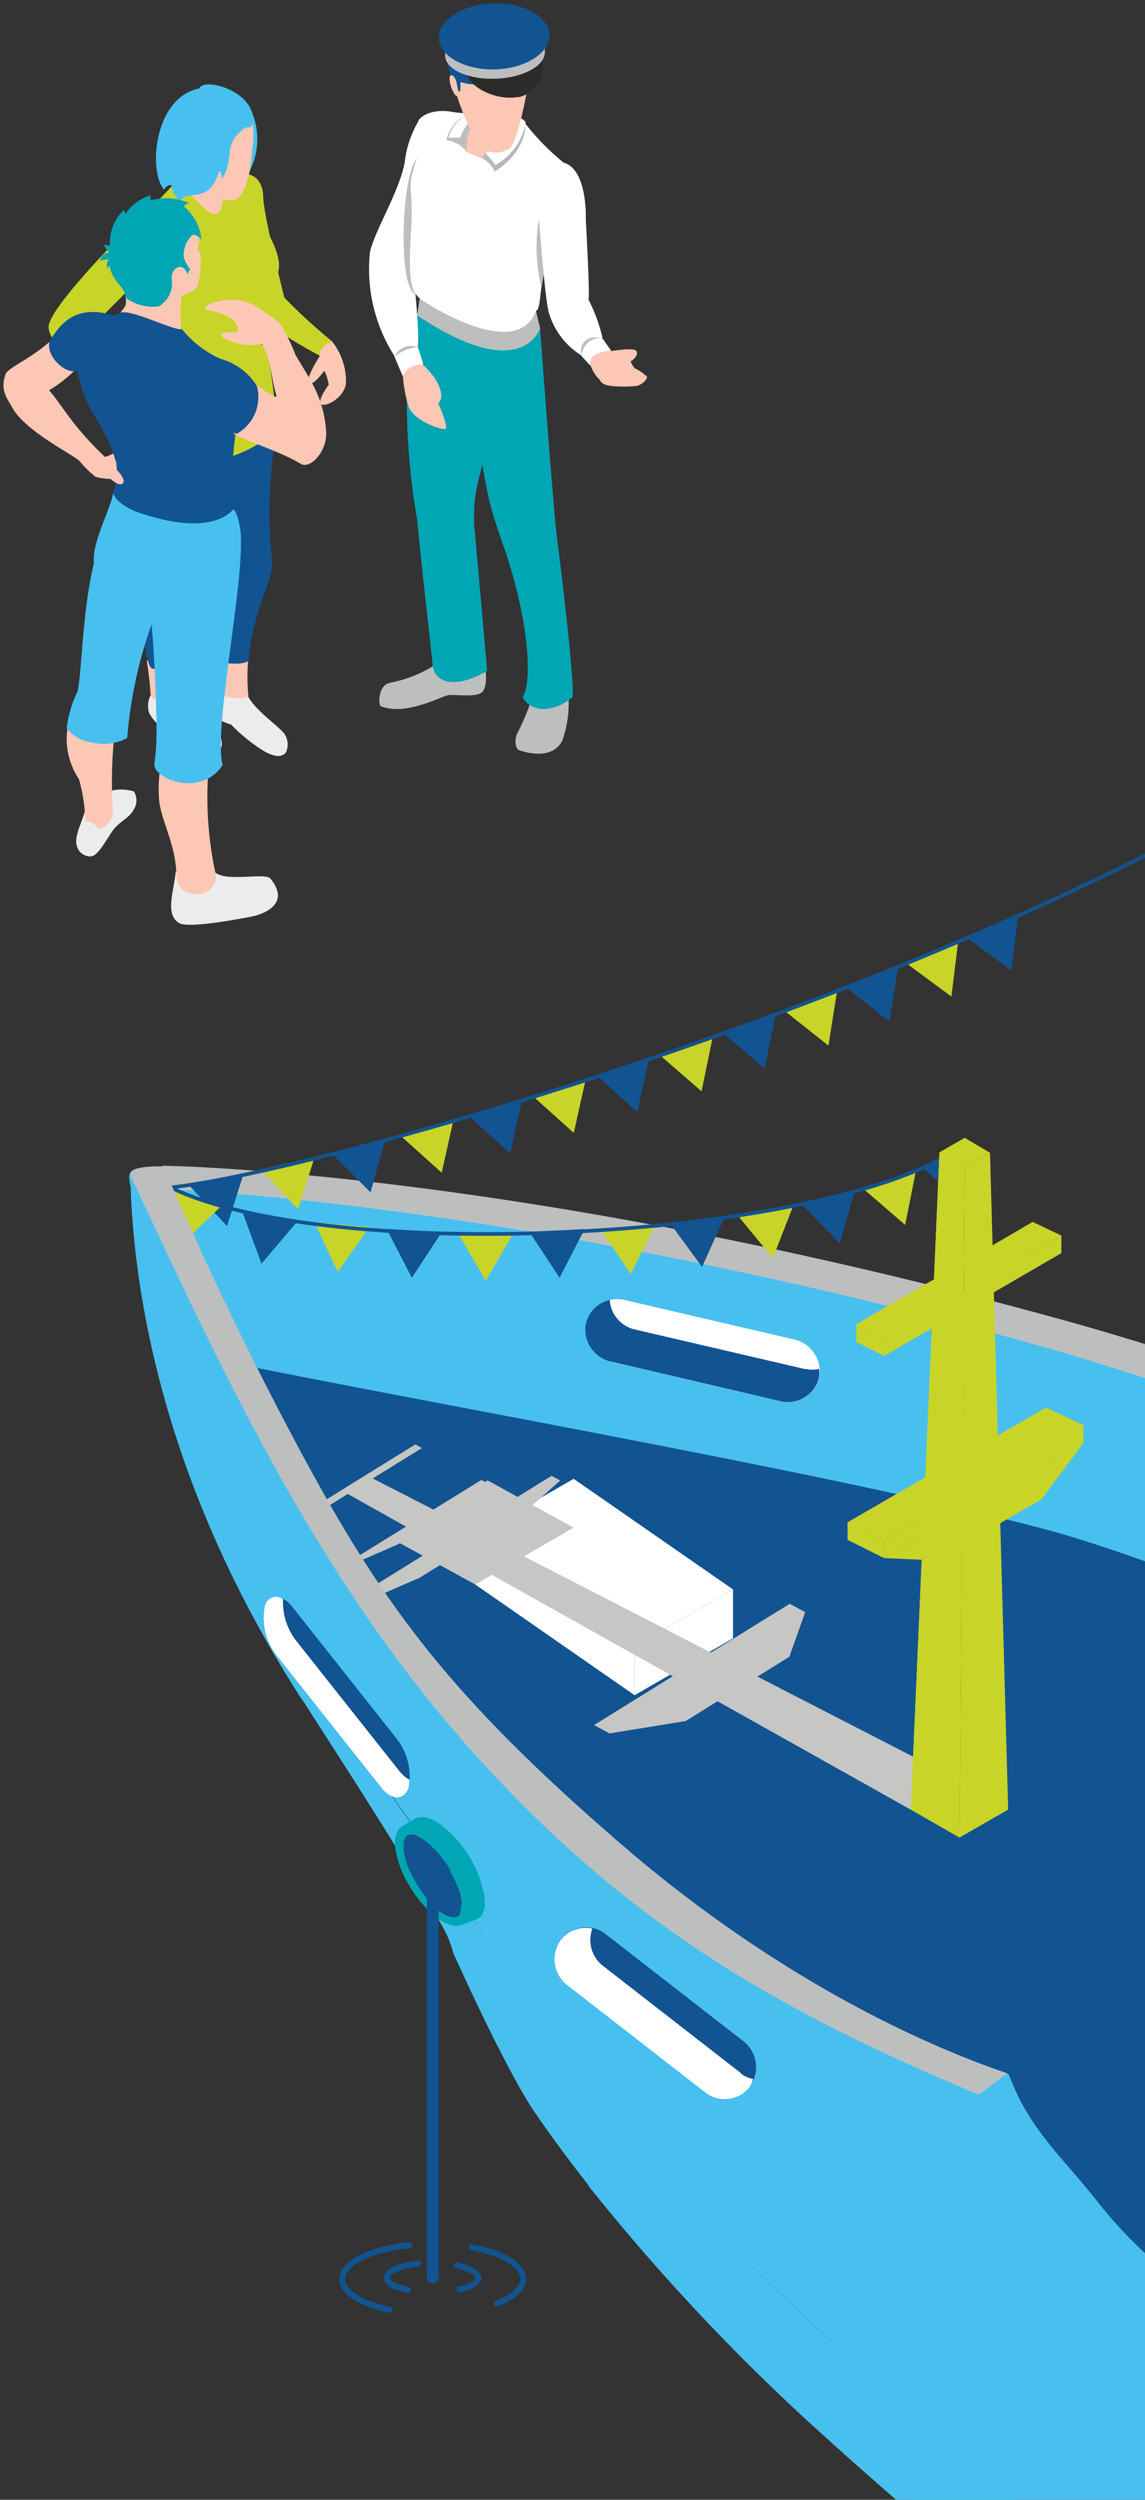 <svg xmlns="http://www.w3.org/2000/svg" xmlns:xlink="http://www.w3.org/1999/xlink" viewBox="0 0 99 216"><rect x="0" y="0" width="99" height="216" fill="#333333" stroke="none"/><defs><clipPath id="a"><polygon points="0 216 99 216 99 0 0.28 0.3 0 216" style="fill:none"/></clipPath><clipPath id="b"><rect x="0.28" y="0.3" width="386.68" height="371.8" style="fill:none"/></clipPath><clipPath id="g"><rect x="16.24" y="117.81" width="75.64" height="39.56" style="fill:none"/></clipPath></defs><g style="isolation:isolate"><g style="clip-path:url(#a)"><g style="clip-path:url(#b)"><path d="M52.33,30l.51.34s2-.35,2.19,0-.3.79-.46.85.39.74.39.74l-.39.79L52.06,33a3.21,3.21,0,0,1-1-1.43,4.49,4.49,0,0,0-.46-.83l.55-.81Z" style="fill:#fdc7b5"/></g><polygon points="43.52 11.3 44.32 13.36 42.35 14.37 39.75 14.23 39.2 10.56 41.38 10.56 43.52 11.3" style="fill:#fdc7b5"/><g style="clip-path:url(#b)"><path d="M45.92,60.5l3.24-.2A9.75,9.75,0,0,1,48.62,64c-.85,1.6-2.85,1.11-3.7.84-.43-.14-.42-1.07-.18-1.51a17.56,17.56,0,0,0,1.18-2.8" style="fill:#bdbfbf"/><path d="M33.69,59a11,11,0,0,0,3.75-1.44l4.53.31s.22,1.36-.25,1.9-2.39.2-3,.31-3.67,1.8-5.8.94c-.25-.13-.18-1.86.76-2" style="fill:#bdbfbf"/><path d="M42.38,31.36A2.54,2.54,0,0,1,43.22,33l.21,4a2.14,2.14,0,0,1-.75,1.92h0a3,3,0,0,0-1.13,1.9A13.22,13.22,0,0,0,41,45.34c.56,6.29,1.07,11.95,1.12,12.63-2.64,1.56-4.77,1.18-4.74-.85-.6-5.25-1.18-10.72-1.31-12.23-1.19-6.59-1.19-14.48,0-17.64.3-.62.3-.62,6.31,4.11" style="fill:#00a6b4"/><path d="M48.1,46c.95,7.33,1.57,13.71,1.4,14.25-1.62,1.35-3.55,1.35-4.32,0,1-1.63.31-7.47-1.62-13-1.34-3.87-1.34-3.87-2.46-10.83a5.55,5.55,0,0,0-1.3-2.58C36.11,30,36.11,30,36.09,28.61a1.36,1.36,0,0,1,1.49-1.31c4.48-.17,8.57.3,9.12,1.05.57,7.9,1.2,15.78,1.4,17.62" style="fill:#00a6b4"/><path d="M46.35,26.9l.35,1.45s-1.5,5-10.63-1.1l.21-1.44Z" style="fill:#bdbfbf"/><path d="M36.16,10.42C37.07,9.28,39,9.65,39,9.65l.44,2.49L37.15,20l-1.32,1.12-.29.64L34,22.66s-2-.46-2-.94c.5-2,2.52-5.14,3-7.73a8.81,8.81,0,0,1,1.21-3.57" style="fill:#fff"/><path d="M35.54,15.86C35.45,13.05,39,9.65,39,9.65a9.38,9.38,0,0,0,2,.14,5.07,5.07,0,0,0-.71,3.33l1.28.54a4.18,4.18,0,0,0,2.68-1.72A4,4,0,0,0,45,10.12,20.8,20.8,0,0,0,48.67,14c.26.46-.84,5.84-1.68,9.74-.32,1.46-.26,3-.64,3.12-1.71,4.5-9.72-.77-10.07-1.09-1.45-1.22-.56-4.06-.74-9.95" style="fill:#fff"/><path d="M42.41,13.2l.15.29a2.09,2.09,0,0,1-.92.17L42,13.2Z" style="fill:#bdbfbf"/><path d="M40.62,9.79c.13,0,.08-.1.24.2a4.36,4.36,0,0,0-.5,3.13,2.66,2.66,0,0,0-1.78-1,3.37,3.37,0,0,1,2-2.34" style="fill:#bdbfbf"/><path d="M40.27,10.22l.66,0s0,.82-.14.89c-.56.52-.43,2-.43,2l-.58-1.22L40,10.32Z" style="fill:#bdbfbf"/><path d="M41.09,9.59c.13,0,.21-.1.37.2a4.22,4.22,0,0,0-1.68,2.11l-1,0a3.59,3.59,0,0,1,2.27-2.35" style="fill:#fff"/><path d="M44.92,10.37a3.62,3.62,0,0,1-.6,1.57l-.39.43-.09-.25a3.62,3.62,0,0,0,.9-1.74h.18" style="fill:#b8b8b8"/><path d="M43.84,12.12l.09.25a4.8,4.8,0,0,1-1.4,1.06l-.12-.23H42l-.34.46L42,13.2a3.38,3.38,0,0,0,1.86-1.08" style="fill:#977970"/><path d="M44.94,10.37c.12,0,.16.05.49.39,0,2.53-2.66,4.07-2.66,4.07a2.25,2.25,0,0,0-1.13-1.17h.07a2,2,0,0,0,.85-.18l0-.06a4.8,4.8,0,0,0,1.4-1.06l.39-.43a3.62,3.62,0,0,0,.6-1.57h0" style="fill:#b8b8b8"/><path d="M42,13.2h.43l.12.23,0,.06a1.92,1.92,0,0,1-.85.17h-.07Z" style="fill:#bdbfbf"/><path d="M44.62,10.13a1.07,1.07,0,0,1,.83.43,5.23,5.23,0,0,1-2.61,3.7L42,13.2a4.61,4.61,0,0,0,2.64-3.07" style="fill:#fff"/><path d="M47.88,20.34,47,23.78l-.18,1.06A14.49,14.49,0,0,1,46.58,19c.15-.07,1.3,1.35,1.3,1.35" style="fill:#bdbfbf"/><path d="M40.19,4.83l3.57-.33,2.07.33v1.5l-.17,1s-.87,5.12-1.67,5.53a2,2,0,0,1-1.87.17c-1.46-.88-2.6-4.74-2.6-4.74-.26.12-.91-1.57-.54-1.8.15-.22,1.21-1.67,1.21-1.67" style="fill:#fdc7b5"/><path d="M43.46,2c1.8-.52,2.66,1.65,2.74,2.75a4.58,4.58,0,0,1-.54,2.58s0-1.89-1-1.86l-.15,0c-1.42.15-1.65,1.44-2.75,1.72a3.43,3.43,0,0,1-1.93-.1c-.07.22.06.8-.13.83S39.58,6.53,39,6.5A3.42,3.42,0,0,1,43.46,2" style="fill:#125391"/><path d="M52.06,29.2l.78,1.1c-2.21.14-1.79,1.3-1.79,1.3l-.77-.83L50,29.88l1.35-.94Z" style="fill:#fff"/><path d="M48,14c2.88-.31,2.65,5,2.65,5s.37,6.53.23,6.88a14.59,14.59,0,0,1,1.21,3.29,2.32,2.32,0,0,0-1.78,1.57,6.54,6.54,0,0,1-2.83-3.64c-.35-1-.87-8.14-.87-8.14S45.09,14.31,48,14" style="fill:#fff"/><path d="M52.06,29.2a1.65,1.65,0,0,0-1.78,1.57c-.21-.76.13-1.87,1.78-1.57" style="fill:#bdbfbf"/><path d="M36.55,31.49a7.83,7.83,0,0,1,1,1.14,3.28,3.28,0,0,1,.6,1.45,1,1,0,0,1-.25.77s.83,1.93.64,2.18-2.77-.7-3.19-1.84a11.1,11.1,0,0,1-.51-2.69l-.13-1,1.2-.4Z" style="fill:#fdc7b5"/><path d="M35.74,29.69l.37.27s.6,1.69.44,1.53a1.8,1.8,0,0,0-1.73,1l-.74-1.73.15-.7Z" style="fill:#fff"/><path d="M35.54,21.75s.81,6.86.57,8.21a8,8,0,0,0-2,.81,13.94,13.94,0,0,1-2.12-9c.7-.71,3.58,0,3.58,0" style="fill:#fff"/><path d="M35.55,15.45c-.16,1.15.17,1.53,0,4.3s-.21,4.86.39,5.66C34.37,25,34.7,15,36.06,13.68a12.69,12.69,0,0,0-.51,1.77" style="fill:#bdbfbf"/><path d="M36.11,30a3.81,3.81,0,0,0-2,.81,1.55,1.55,0,0,1,2-.81" style="fill:#bdbfbf"/></g><path d="M40.82,13.7h0Z" style="fill:#00a6b4"/><polygon points="39.06 28.66 37.45 27.72 37.45 26.71 39.06 27.64 39.06 28.66" style="fill:#bdbfbf"/><g style="clip-path:url(#b)"><path d="M55.89,32.43c.25.33-.53.89-.88.92a10.85,10.85,0,0,1-2.17,0c-1-.12-.92-.54-1.05-.68.55-.24.88-1,1.73-1.16a3.56,3.56,0,0,1,2.37,1" style="fill:#fdc7b5"/><path d="M27.09,29.91l.25-.41h1.37a5.53,5.53,0,0,1,1.2,3.67c-.21,1.31-1.93,2.1-2.18,1.71s.7-1.65.7-1.65-.24-1.11-.41-1.17c0,0-1,1.4-1.31,1s.94-2.29.94-2.29Z" style="fill:#fdc7b5"/><path d="M22.76,17c0,1.32,1.4,7,1.82,8.71a47.19,47.19,0,0,0,4.13,3.78c-1.16.43-1.06,1.25-1.06,1.25s-4.16-2.21-5.43-3.57c-.22-.43-2.28-4.29-2.28-4.29L20.89,15s1.8-.21,1.87,2" style="fill:#c8d428"/></g><polygon points="17.66 14.16 19.79 15.88 19.94 18.58 18.91 19.86 16.53 19.12 15 17.87 16.12 14.77 17.66 14.16" style="fill:#fdc7b5"/><g style="clip-path:url(#b)"><path d="M20.33,59.35a10.87,10.87,0,0,0,1.13.84c.64,1.23,2.78,2.66,3.15,3.25A1.65,1.65,0,0,1,24.73,65c-.47.65-1.43.14-1.74,0a14.33,14.33,0,0,1-3-2.39s-1.53-.41-2-1.36c-.23-.52.27-1.92.27-1.92Z" style="fill:#ececec"/><path d="M21.48,56.76a17.76,17.76,0,0,0,0,3.43,2.94,2.94,0,0,1-3.14-.84,22.16,22.16,0,0,0,.18-2.85Z" style="fill:#fdc7b5"/><path d="M20.61,35.83c1.68-.45,3.14.2,3.27,1.45a43.82,43.82,0,0,0-.36,11.3c.2,1.32-1.59,4-2,8.18.28.39-.43.65-1.58.57s-1.14-.09-1.4-.83C17.27,55.44,18,52,20.06,48.72c.25-.41-1.62-5.15-2.14-8.87.12-.7.12-.7-.56-2.57Z" style="fill:#125391"/><path d="M15.79,60.07c1.07,1.66,3.12,3,3.22,3.36s.33,1.1,0,1.26a3,3,0,0,1-2.88-.08s-3-2.07-3.27-3.14a2,2,0,0,1,.17-1.4h2.76" style="fill:#ececec"/><path d="M15.79,60.07c.19.63-2.57.83-2.76,0-.08-1.13-.2-2.12-.34-3l2.46-.1a20.26,20.26,0,0,0,.64,3.11" style="fill:#fdc7b5"/><path d="M11.88,38.06c.17-.76,1.13-3.24,1.13-3.24l1.1,0a3,3,0,0,1,2,1.06,7.57,7.57,0,0,1,2.29,3.54,38,38,0,0,1-3.07,10.25A12.31,12.31,0,0,0,15,51.3a22.51,22.51,0,0,0,0,4.75,3.43,3.43,0,0,1,0,1.23c.32.14-.14.34-1,.45s-.9.11-1.09-.28a11.44,11.44,0,0,1-.41-1.79,14.3,14.3,0,0,1-1.18-5.3c.36-1,.78-2.34,1-3-.29-.39-.44-4.55-.36-9.28" style="fill:#125391"/><path d="M14.58,31c.64-.51,3.86-.89,3.86-.89s4-.69,4.32-.27c.84,1.44,1,6.1,1.36,7.28-6.22,5-10.63,1.69-10.63,1.69a9.09,9.09,0,0,1-.46-2.4,13.66,13.66,0,0,0-1.15,1.68s-.41-5.24,2.7-7.09" style="fill:#c8d428"/><path d="M15.27,15.68c.51-.07,2.56,3.18,3.46,2.8s.42-3.2.42-3.2.44.16,1.11.36c0,0,.52-.19,1.36,1a7.17,7.17,0,0,1,.6,1.91c1.12,1.72,2,3.4,1.9,4.6S22.62,25,22.62,25s0,3.54,0,4.05c-5.06,4.62-7.36,1.49-7.86,1-.23-1-2.92-5.29-3.06-6.31s0-4.53,0-4.53a49.06,49.06,0,0,0,3.53-3.53" style="fill:#c8d428"/><path d="M21.75,9.62a6.1,6.1,0,0,1-.23,5.29l-1.23-3.8s1.12-2,1.46-1.49" style="fill:#47c0ef"/><path d="M19.7,9.62s2,.39,2.12,1a6,6,0,0,1,0,2.15s-.16,4.46-1.8,4.56c-1.15.07-3.09-1.87-3.09-1.87l.94-3.63Z" style="fill:#fdc7b5"/><path d="M17.21,7.65c.45-1.09,5.32.42,4.57,3.17-.07.26-.42.17-.57.21-2.07,1.49-.86,2.59-2,4.41-.08-.36-.06-.63-.27-.64-.89,3.05-2.85,1.41-3.37,2.64,0,0-.81-.85-.71-1.4-.24-.15-.6.12-.66.36-1.4-1.52-.92-7.95,3-8.75" style="fill:#47c0ef"/><path d="M20.89,10.11A6.41,6.41,0,0,0,17.43,7.8a3.91,3.91,0,0,1,3.46,2.31" style="fill:#47c0ef"/><path d="M12.08,32.85a12.17,12.17,0,0,1,2.35.06c.44.15.27.67.27.67a8.46,8.46,0,0,1,1.33.7c.32.25.65,1.08.42,1.44s-1.88.66-2.83.44a4.51,4.51,0,0,1-2.34-1.63s-.72-.82-.37-1.4,1.17-.28,1.17-.28" style="fill:#fdc7b5"/><path d="M13.46,19.69c1.8,1.94-1.27,4.27-1.27,4.27S9.61,26.57,8,28.15c.68.69,4.09,4.7,4.09,4.7a1.44,1.44,0,0,0-.8,1.68s-7.09-4-7.09-6.29c0-1.44,5.35-6.93,5.35-6.93s2.12-3.56,3.92-1.62" style="fill:#c8d428"/><path d="M22.22,25.12s-4.39,2.9-4.56,2.26,4.56-2.26,4.56-2.26" style="fill:#c8d428"/><path d="M9.17,68.46a3.76,3.76,0,0,1,2.4-.08,1.46,1.46,0,0,1,0,1.56c-.4.78-1.23,1-1.84,1.86S8.45,74,7.83,74a1.19,1.19,0,0,1-1.15-.79c-.38-.95.57-2.39.66-3.22a13.42,13.42,0,0,1,1.83-1.56" style="fill:#ececec"/><path d="M9.89,63.48A38.17,38.17,0,0,0,9.76,70s.17.75-.78,1.49c-.47.18-.51.1-.79-.23a.75.75,0,0,0-.8-.23,15.39,15.39,0,0,0-.56-3.7,6.3,6.3,0,0,1-1.06-3.21,5.84,5.84,0,0,1,.13-1.49s4.21.64,4,.89" style="fill:#fdc7b5"/><path d="M8.12,48.64,14.47,50a11,11,0,0,1-1.07,3.16A38.21,38.21,0,0,0,11,63.76a4.11,4.11,0,0,1-2.89.42,3.38,3.38,0,0,1-2.34-1.24,9.5,9.5,0,0,1,.91-3.13c.4-1.37.38-6.71,1.44-11.17" style="fill:#47c0ef"/><path d="M18.47,75.22c.67,1.1,4.41.14,4.9.68,2.1,2.55-1.48,3.27-1.48,3.27s-5.58,1.15-6.42.58c-1.25-.76-.4-2.85-.28-4.43.48-.06,3.12-.12,3.28-.1" style="fill:#ececec"/><path d="M18,66.82a31,31,0,0,0,.69,8.9,1.63,1.63,0,0,1-1.58,1.54c-1.21,0-1.84-.63-1.86-1.54,0-2.7-1.38-4.9-1.5-6.68A11.77,11.77,0,0,1,13.92,66s4.27.25,4,.85" style="fill:#fdc7b5"/><path d="M20.17,44s.33.15.55,1.46c.75,3.32-2.34,17.42-1.47,20.63-1.78,2.8-5.85,1.29-5.91,0a21.48,21.48,0,0,0,.19-2.57c.05-1.42-.24-11-.94-12.8-.45.13-4.16-.24-4.43-1.78C7.76,47.1,9.6,44,9.78,42.59c.6-.15,10.39,1.43,10.39,1.43" style="fill:#47c0ef"/><path d="M13.4,42.59H20L20.17,44s-1.51,2.3-7.23.59c-3-.8-3.16-2-3.16-2l.37-1.39Z" style="fill:#125391"/><path d="M4.63,29.24a16.6,16.6,0,0,1,2.06,2.53,11.26,11.26,0,0,1-2.45,1.95c1.18,1.34,1.93,3,4.82,5.75.26,0,1-.44,1-.44l.42,2.29a5.19,5.19,0,0,1-2.22-.12,9.18,9.18,0,0,1-1.4-1.38C6.16,39.19,2,37.15,1,35.1.5,34.26,0,33.61.52,32.23c.64-.72,2.27-1.29,4.11-3" style="fill:#fdc7b5"/><path d="M10.05,27.34c.29.17-3,4.51-3.37,4.68-1.08.41-2.86-1.43-2.35-2.62.55-.76,1.84-3.43,5.72-2.06" style="fill:#125391"/><path d="M10.89,25.68s2.24.63,2.88-.27S13.59,20,16.1,19.23c.68-.22,1,1,1,1a1.84,1.84,0,0,1,.11.64c0,.29-.11.54-.11.65s.18.24.24.4a9.65,9.65,0,0,1-.24,2.77c-.26.5-1.42.88-1.42.88a15.52,15.52,0,0,0,0,3l-2-.1L10.42,27a3.44,3.44,0,0,0,.43-.61,1.45,1.45,0,0,0,0-.73" style="fill:#fdc7b5"/><path d="M10.3,27.07c.81-.53,4.66,1.53,5.43,1.37A9.06,9.06,0,0,0,19.05,31s1,4.59,1.23,5.69-.17,1.07-.26,5.87c-.26.44-1,1.11-3.38,1.4s-6.29-1.26-6.48-2.58c0,0-.07-1-.1-1.35-.84-2.87-1.8-3.66-2.59-5.4-.73-2-1.31-3.48-.29-5.37s2.31-1.68,3.12-2.22" style="fill:#125391"/><path d="M17.72,26.66c-.1-.36,1.33-.75,2.16-.75a4.09,4.09,0,0,1,2,.41A15.16,15.16,0,0,1,24.24,28a17.36,17.36,0,0,1,1.31,2.66c1.07,1.9,2.43,3.5,2.65,6.62.11,1.66-1.27,3.19-2.12,2.84-2-1.21-4.92-2-5.91-2.69a39.79,39.79,0,0,1,2-4.19s1.58,1.25,1.74,1c-.47-1.66-.54-3.26-1.25-4.53a4.63,4.63,0,0,1-1.95,0s-1.58-.38-1.58-.78,1.4-.07,1.46-.36c-.12-1.66-2.72-1.57-2.83-1.94" style="fill:#fdc7b5"/><path d="M19.05,31a5.4,5.4,0,0,1,3.16,2.35,3.63,3.63,0,0,1-1.74,4.13s-2.27-.61-3-1.54a3.12,3.12,0,0,1-.6-3.44A2.15,2.15,0,0,1,19.05,31" style="fill:#125391"/><path d="M10.07,40.57s.87.84.55,1.19-1.21-.45-1.29-.67c.07-.89.74-.52.74-.52" style="fill:#fdc7b5"/><path d="M26.66,37a15.82,15.82,0,0,0-2.79-2.71s2.41,1,2.79,2.71" style="fill:#fdc7b5"/><path d="M9.52,21.82A1.14,1.14,0,0,1,9,21.11a1.36,1.36,0,0,0,.51.11,3.9,3.9,0,0,1,1.22-3.1l.11.35a4.12,4.12,0,0,1,2.18-1.59,1.6,1.6,0,0,0,0,.43,5,5,0,0,1,3.33.24.6.6,0,0,0-.44.31,4.11,4.11,0,0,1,1.5,2.83c-.59-.59-.81-.35-.81-.35a2.36,2.36,0,0,0-.71,1.91,3.26,3.26,0,0,0,.54,1l-.22.44s-.31-1-1-.49c-.48.32-.34,1-.34,1.41a2.29,2.29,0,0,1-1.15,1.86,3.87,3.87,0,0,1-2.9-.78c.11-.87-1.15-1.3-1.34-2.76l-.21.27a1.08,1.08,0,0,1,.13-.8l-.75.11a.9.9,0,0,1,.81-.71" style="fill:#00a6b4"/><path d="M44.8,8.41a2.69,2.69,0,0,0,2.09-3.08c-.24-1.12-1.71-1.3-3.35-1s-3.49,1-3.15,2.12c.39,1.28,2.77,2.27,4.41,1.92" style="fill:#2b2b2a"/><path d="M42.89,6.8c2.37-.09,4.26-1.13,4.22-2.32,0-.6,0-1.25,0-1.89-.79-.36-3.21-.18-4.4-.14s-4.11-.67-4.15.35-.09,1.4-.07,2c0,1.19,2,2.1,4.38,2" style="fill:#bdbfbf"/><path d="M42.82,6c2.65-.09,4.74-1.44,4.69-3S45.27.21,42.62.3s-4.74,1.44-4.68,3S40.18,6.06,42.82,6" style="fill:#125391"/><path d="M348.74,253.24l-3.2-.32c-3.88,3-9.6,2.78-15.62-.69L172.4,161.28A38,38,0,0,1,162,152c-3.08-3.87-5.7-6-7.5-10.78a246.55,246.55,0,0,0-62-27c-47.3-13.13-78.35-13.49-78.35-13.49-.36,0,0,.45,0,.6.69,11.22,4.55,26.72,15.34,43.47,4.89,7.58,9.38,14.51,12.19,19.68,2,3.75,1.21,5.66-1.2,6.39C43.38,174.48,215.4,304,302.88,346.52L387,314.86V273.07Z" style="fill:#bdbfbf"/><path d="M345.21,255,342,254.7c-3.88,3-9.6,2.78-15.62-.69L168.88,163.06a37.89,37.89,0,0,1-10.38-9.24c-3.09-3.87-5.7-6-7.5-10.78a246.76,246.76,0,0,0-62-27C41.7,103,11.31,102.63,11.31,102.63c.39,11.14,3.75,27.07,14.68,44,4.89,7.58,9.38,14.51,12.18,19.68,2,3.75,173.7,139.48,261.19,182L387,314.86l-3.52-40Z" style="fill:#47c0ef"/><path d="M387,314.86l-87.59,33.43c-87.48-42.47-259.16-178.21-261.18-182-.74-1.35-1.57-2.81-2.51-4.38-2.67-4.44-6.08-9.69-9.67-15.3-7.18-11.13-5.63-19.34-10.41-29.79,14.9,3.32,55.3,10.16,74.8,15.34,7.09,1.89,20.17,7,32.38,12,14.76,6.1,28.22,12.09,28.22,12.09C152.81,161.11,338.13,271,342,268l3.21.31,38.21,19.83Z" style="fill:#125391"/><path d="M122.77,144.24l-51.9,29.12L37.62,161.59c-2.67-4.45-7.2-9.5-10.79-15.11-7.18-11.13-6.46-19.16-11.24-29.61,14.9,3.32,55.3,10.16,74.8,15.34,7.09,1.89,20.17,7,32.38,12" style="fill:#125391"/><path d="M317.09,313.27v41.78L306.23,372.1c-1.28-.63-2.58-1.26-3.88-1.91C244.89,341.45,171.86,286.53,113.16,242c-14.62-11.11-28.38-21.58-40.78-30.85l-2.29-1.71a.38.38,0,0,0-.09-.09,181.1,181.1,0,0,1-19.14-20.5l.76-7.79a183.22,183.22,0,0,0,18,19.19c.58.56,1.19,1.12,1.82,1.68.29.29.6.56.92.85v-1.46l12.25-19.83c1.81,4.76,4.42,6.91,7.51,10.77a38.3,38.3,0,0,0,10.37,9.24l157.52,91c6,3.48,11.74,3.72,15.62.69l3.21.32Z" style="fill:#47c0ef"/><path d="M317.09,346.3v8.75s-51-24.79-57.06-28.27L113.16,242l-10.65-6.15A372.3,372.3,0,0,1,72.38,211.5l-2.29-2.09a.38.38,0,0,0-.09-.09,181.1,181.1,0,0,1-19.14-20.5l.76-7.79a183.22,183.22,0,0,0,18,19.19c.58.56,1.19,1.12,1.82,1.68.29.29.6.56.92.85.49.45,1,.9,1.5,1.35,1,.92,2.06,1.84,3.14,2.76,7,6.1,15.37,12.79,25.49,20.21L260,318c6,3.47,57.06,28.29,57.06,28.29" style="fill:#47c0ef"/></g><polygon points="41.09 136.91 54.87 146.48 54.87 142.26 41.09 132.69 41.09 136.91" style="fill:#fff"/><polygon points="54.87 146.48 63.38 141.56 63.38 137.34 54.87 142.26 54.87 146.48" style="fill:#fff"/><polygon points="41.09 132.69 54.87 142.26 63.38 137.34 49.6 127.78 41.09 132.69" style="fill:#fff"/><g style="clip-path:url(#b)"><path d="M67.6,121.1,53,117.7a2.85,2.85,0,0,1-2.3-3.3,2.75,2.75,0,0,1,3.22-2.09l14.62,3.4a2.86,2.86,0,0,1,2.3,3.29,2.76,2.76,0,0,1-3.22,2.1" style="fill:#fff"/><path d="M69.65,118.31,55,114.9a2.81,2.81,0,0,1-2.28-2.57,2.72,2.72,0,0,0-2.07,2.07A2.85,2.85,0,0,0,53,117.69L67.6,121.1a2.76,2.76,0,0,0,3.22-2.1,2.88,2.88,0,0,0,0-.72,2.36,2.36,0,0,1-1.15,0" style="fill:#125391"/><path d="M84.63,181.46,72.38,201.29v1.46c-.32-.29-.63-.56-.92-.85-.63-.56-1.24-1.12-1.82-1.68a183.22,183.22,0,0,1-18-19.19l0-.29,7.92-12.81c1.33.94,2.63,1.8,3.86,2.6l.36.25c.88.58,1.75,1.12,2.58,1.64s1.64,1,2.43,1.46c1.32.8,2.58,1.5,3.74,2.15l1.82,1,1,.5,2,1,.58.27c.54.27,1,.49,1.53.69,0,0,0,0,0,0,.47.22.9.4,1.3.56.85.35,1.59.65,2.16.85l.67.25c.36.11.6.2.76.24l.23.07" style="fill:#47c0ef"/><path d="M72.38,202.75v8.75l-2.29-2.08a.19.19,0,0,0-.09-.09,181.93,181.93,0,0,1-19.14-20.51l.76-7.79a183.22,183.22,0,0,0,18,19.19c.58.56,1.19,1.12,1.82,1.68.29.29.6.56.92.85" style="fill:#47c0ef"/><path d="M59.56,167.93l-7.92,12.81,0,.29c-1.64-2.06-3.12-4-4.46-5.88-.41-.53-.79-1.09-1.15-1.61-.15-.22-.31-.43-.45-.65l-.78-1.12L43.61,170c-.38-.56-.74-1.12-1.1-1.66-1.07-1.64-2.06-3.21-3-4.73-.31-.5-.62-1-.94-1.49-1.41-2.22-2.76-4.33-4.22-6.3a9.65,9.65,0,0,0-.85-1.14A38.68,38.68,0,0,0,30.4,151c-.41-.45-.81-.9-1.26-1.35a7.93,7.93,0,0,0-.58-.58c-.38-.4-.81-.81-1.24-1.19s-.87-.79-1.32-1.19c-10.93-17-14.29-32.89-14.7-44,0,0,14.7,32.57,27.51,47.19a89.47,89.47,0,0,0,10,10l1.93,1.53c3.1,2.46,6,4.64,8.77,6.57" style="fill:#47c0ef"/><path d="M51.62,181l-.76,7.79q-2.46-3.13-4.44-6c-2.53-3.54-7.25-14.07-7.27-14.13a.82.82,0,0,0-.07-.3,2.13,2.13,0,0,0-.11-.33c-.09-.23-.16-.45-.27-.7a11.31,11.31,0,0,0-.52-1c-2.8-5.16-7.31-12.1-12.18-19.68.45.41.9.79,1.32,1.19s.86.79,1.24,1.19a7.93,7.93,0,0,1,.58.58c.45.45.85.9,1.26,1.35a38.68,38.68,0,0,1,3.07,3.75,10.89,10.89,0,0,1,.85,1.14c1.46,2,2.81,4.08,4.22,6.3.32.48.63,1,.94,1.49,1,1.52,2,3.09,3,4.73.36.54.72,1.1,1.1,1.66s.76,1.14,1.17,1.73l.78,1.12c.14.22.3.43.45.65.36.52.74,1.08,1.15,1.62C48.5,177,50,179,51.62,181" style="fill:#47c0ef"/><g style="mix-blend-mode:multiply"><g style="clip-path:url(#g)"><polygon points="65.49 144.87 68.25 143.16 69.62 139.3 68.28 138.58 61.47 142.79 45.3 134.48 49.6 132 46.05 130.05 48.44 127.93 47.69 127.52 44.75 129.34 42.17 127.92 41.94 128.05 41.62 127.88 37.47 130.44 32.23 127.75 36.48 125.12 35.91 124.81 30.57 128.11 29.5 128.78 25.24 131.41 25.82 131.72 30.07 129.09 35.1 131.91 30.95 134.48 31.43 134.74 34.41 133.44 34.57 133.34 36.55 134.42 30.77 138 31.52 138.4 36.26 136.34 38.04 135.24 41.09 136.91 42.53 136.08 58.17 144.84 51.36 149.06 52.7 149.78 59.29 148.71 62.04 147 78.75 156.37 82.88 153.81 65.49 144.87" style="fill:#c6c6c5"/></g></g><path d="M281.42,291.22l-3.19-.31c-3.89,3-9.6,2.78-15.62-.7L105.09,199.26A37.85,37.85,0,0,1,94.71,190c-3.09-3.87-5.7-6-7.5-10.78,0,0-24.62-7.19-50.31-34.69-9.56-10.25-22.76-43.71-22.76-43.71-3,0-3.2.22-2.83,1.78,2.78,11.57,7.62,26.86,17.25,41.82C33.45,152,37.94,159,40.74,164.13a7.93,7.93,0,0,1,1.14,3.52c4,6,7.69,12.54,9.09,19.71.27,1.38,173.19,97.61,255.26,137.46l10.85-11.55,2.57-2.21Z" style="fill:#47c0ef"/><path d="M61.05,180.82,49.2,171.61a2.86,2.86,0,0,1-.72-4,2.76,2.76,0,0,1,3.81-.55l11.85,9.21a2.86,2.86,0,0,1,.71,4,2.75,2.75,0,0,1-3.8.55" style="fill:#125391"/><path d="M64.07,179.14l-11.85-9.21a2.83,2.83,0,0,1-1-3.29,2.73,2.73,0,0,0-2.75,1,2.86,2.86,0,0,0,.72,4l11.85,9.21a2.75,2.75,0,0,0,3.8-.55,2.91,2.91,0,0,0,.28-.66,2.47,2.47,0,0,1-1.06-.47" style="fill:#fff"/><path d="M33,154.51l-9-11.36a5.24,5.24,0,0,1-1.08-4.28c.3-1.13,1.46-1.16,2.32-.07l9,11.37a5.23,5.23,0,0,1,1.09,4.28c-.3,1.12-1.47,1.15-2.33.06" style="fill:#125391"/><path d="M34.62,153.15l-9-11.36a5.47,5.47,0,0,1-1.15-3.62,1,1,0,0,0-1.58.7A5.24,5.24,0,0,0,24,143.15l9,11.36c.86,1.09,2,1.06,2.33-.06a4.74,4.74,0,0,0,.07-.67,2.35,2.35,0,0,1-.75-.63" style="fill:#fff"/><path d="M35.88,157.14h0l-1.16.7.53,1.07,0,.27a10.28,10.28,0,0,0,3.61,6l.26.19.67,1,1.25-.46h0c.62-.17,1-.84.86-1.95a10,10,0,0,0-3.86-6.35c-.93-.63-1.69-.75-2.19-.44" style="fill:#00a6b4"/><path d="M36.81,158.29a10,10,0,0,1,3.75,6.18c.13,1.36-.4,2-1.29,1.93a3.39,3.39,0,0,1-1.56-.75,9.83,9.83,0,0,1-2.33-2.74,8.69,8.69,0,0,1-1.18-3.11c-.29-2,.85-2.74,2.61-1.51" style="fill:#00a6b4"/><path d="M39.54,165.57a.58.58,0,0,1-.43.09,1.46,1.46,0,0,1-.65-.23,3.42,3.42,0,0,1-.36-.2v0s0,0,0,0l-.1-.08,0,0h0a8,8,0,0,1-1-1l-.05-.06a7.64,7.64,0,0,1-.76-1.05.33.33,0,0,1-.11-.17s0,0,0,0a1.63,1.63,0,0,1-.11-.17c0-.08-.11-.19-.16-.29s-.21-.4-.3-.59a1.39,1.39,0,0,1-.06-.13,6,6,0,0,1-.54-1.77,2,2,0,0,1,0-.48v0a1.25,1.25,0,0,1,.17-.72l0,0a.49.49,0,0,1,.13-.12,1,1,0,0,1,1,.12l.13.07.33.21c.17.12.33.25.5.39l.29.3a.1.1,0,0,1,0,.06,1.52,1.52,0,0,1,.22.22,2.85,2.85,0,0,1,.27.32.81.81,0,0,1,.08.12,3,3,0,0,1,.34.45s0,0,.06.06c.13.2.25.38.37.58s.05.09.09.15l0,.07a.58.58,0,0,1,.06.15,1,1,0,0,1,.15.26,6.47,6.47,0,0,1,.75,2.28,1.11,1.11,0,0,1,0,.19,1.46,1.46,0,0,1-.09.74h0a.57.57,0,0,1-.2.3" style="fill:#125391"/><path d="M39.84,164.53l-.29-.18-.19-.13a5.54,5.54,0,0,1-.77-.7l0,0c-.09-.1-.17-.2-.26-.29l-.12-.14s-.05-.06-.07-.1-.06-.05-.1-.11a.75.75,0,0,1-.15-.2s0,0,0,0l0-.06s-.05-.06-.09-.12l-.06-.08c-.09-.13-.21-.31-.3-.46s0,0,0,0l0,0s-.06-.08-.08-.12v0l-.05-.09a2.93,2.93,0,0,1-.23-.41l-.24-.52v0a0,0,0,0,1,0,0,.6.6,0,0,1-.08-.16s0,0,0-.06a.8.8,0,0,1-.11-.31,3.44,3.44,0,0,1-.24-.77,4.21,4.21,0,0,1-.09-.49l0-.19a1.63,1.63,0,0,1,.4.25l.06,0a.87.87,0,0,0,.14.12l.23.17a1.75,1.75,0,0,0,.24.23l.18.18s.11.12.17.17l.09.1a2.31,2.31,0,0,1,.16.19,1.74,1.74,0,0,1,.19.26,6,6,0,0,1,.4.52c.07.1.15.21.22.33l0,.06c.06.08.1.17.15.25l0,.06c.11.21.23.42.32.64a1.23,1.23,0,0,1,.13.29c.08.15.15.33.21.46l.06.16a3.24,3.24,0,0,1,.16.54c0,.12.06.24.08.35s0,.23,0,.35,0,.12,0,.18" style="fill:#125391"/><path d="M37.19,158.3v0s.07,0,.09,0-.05-.06-.09-.08" style="fill:#606363"/><path d="M37.28,158.38s-.05,0-.09,0v0a.23.23,0,0,1,.09.08" style="fill:#898c8c"/><path d="M37.28,158.38s-.05,0-.09,0v0a.23.23,0,0,1,.09.08" style="fill:#bdbfbf"/><path d="M37.19,158.3v0s.07,0,.09,0-.05-.06-.09-.08" style="fill:#727976"/></g><line x1="37.42" y1="162.1" x2="37.42" y2="196.79" style="fill:none;stroke:#125391;stroke-linecap:round;stroke-miterlimit:10;stroke-width:1.022px"/><g style="clip-path:url(#b)"><path d="M42.94,199.05c1.42-.55,2.3-1.31,2.3-2.14,0-1.2-1.81-2.24-4.43-2.73" style="fill:none;stroke:#125391;stroke-linecap:round;stroke-miterlimit:10;stroke-width:0.511px"/><path d="M39.73,197.82c1-.23,1.63-.61,1.63-1s-.75-.86-1.87-1.08" style="fill:none;stroke:#125391;stroke-linecap:round;stroke-miterlimit:10;stroke-width:0.511px"/><path d="M36.17,195.58c-1.57.17-2.7.65-2.7,1.21s.72.84,1.8,1.07" style="fill:none;stroke:#125391;stroke-linecap:round;stroke-miterlimit:10;stroke-width:0.511px"/><path d="M35.42,194c-3.36.34-5.83,1.52-5.83,2.93,0,1.14,1.66,2.14,4.1,2.66" style="fill:none;stroke:#125391;stroke-linecap:round;stroke-miterlimit:10;stroke-width:0.511px"/></g><polygon points="20.97 104.75 22.61 109.19 25.67 105.58 20.97 104.75" style="fill:#125391"/><polygon points="16.4 102.48 19.63 105.94 21.06 101.42 16.4 102.48" style="fill:#125391"/><polygon points="27.18 105.61 29.2 109.89 31.94 106.03 27.18 105.61" style="fill:#c8d428"/><polygon points="22.54 101.04 25.77 104.5 27.2 99.99 22.54 101.04" style="fill:#c8d428"/><polygon points="33.44 106.2 35.61 110.41 38.21 106.45 33.44 106.2" style="fill:#125391"/><polygon points="28.69 99.69 32.04 103.03 33.31 98.48 28.69 99.69" style="fill:#125391"/><polygon points="40.59 96.49 44.11 99.65 45.14 95.03 40.59 96.49" style="fill:#125391"/><polygon points="51.59 92.93 55.1 96.09 56.13 91.47 51.59 92.93" style="fill:#125391"/><polygon points="62.53 89.26 66.12 92.35 67.05 87.71 62.53 89.26" style="fill:#125391"/><polygon points="73.2 85.35 76.91 88.29 77.65 83.62 73.2 85.35" style="fill:#125391"/><polygon points="83.64 81.05 87.44 83.86 88.02 79.16 83.64 81.05" style="fill:#125391"/><polygon points="39.61 106.58 42 110.66 44.38 106.58 39.61 106.58" style="fill:#c8d428"/><polygon points="34.67 98.17 38.19 101.33 39.22 96.72 34.67 98.17" style="fill:#c8d428"/><polygon points="46.09 94.73 49.61 97.89 50.64 93.27 46.09 94.73" style="fill:#c8d428"/><polygon points="57.08 91.2 60.66 94.3 61.61 89.67 57.08 91.2" style="fill:#c8d428"/><polygon points="67.92 87.41 71.63 90.35 72.37 85.68 67.92 87.41" style="fill:#c8d428"/><polygon points="78.45 83.3 82.26 86.11 82.84 81.41 78.45 83.3" style="fill:#c8d428"/><polygon points="45.78 106.45 48.38 110.41 50.55 106.2 45.78 106.45" style="fill:#125391"/><polygon points="51.88 106.17 54.54 110.08 56.64 105.84 51.88 106.17" style="fill:#c8d428"/><polygon points="57.9 105.66 60.7 109.47 62.65 105.16 57.9 105.66" style="fill:#125391"/><polygon points="63.82 105.06 66.82 108.72 68.54 104.31 63.82 105.06" style="fill:#c8d428"/><polygon points="69.29 104.04 72.6 107.43 73.92 102.89 69.29 104.04" style="fill:#125391"/><polygon points="74.68 102.75 78.26 105.84 79.19 101.2 74.68 102.75" style="fill:#c8d428"/><polygon points="79.66 100.83 83.24 103.91 84.17 99.28 79.66 100.83" style="fill:#125391"/><g style="clip-path:url(#b)"><path d="M14.67,102.62C31.29,100.81,111.72,77.19,133.8,49" style="fill:none;stroke:#125391;stroke-linecap:round;stroke-miterlimit:10;stroke-width:0.317px"/></g><polygon points="14.67 102.77 15.84 107.36 19.26 104.09 14.67 102.77" style="fill:#c8d428"/><g style="clip-path:url(#b)"><path d="M12.54,101.29c10.78,8.18,56.45,6.42,69.74-1.66" style="fill:none;stroke:#125391;stroke-linecap:round;stroke-miterlimit:10;stroke-width:0.317px"/></g><polygon points="73.29 133.06 90.53 123.11 90.53 121.58 73.29 131.54 73.29 133.06" style="fill:#c8d428"/><polygon points="82.96 153.94 78.75 156.37 81.23 99.58 83.41 98.32 82.96 153.94" style="fill:#c8d428"/><polygon points="76.44 134.63 93.68 124.68 93.68 123.15 76.44 133.1 76.44 134.63" style="fill:#c8d428"/><polygon points="89.28 105.58 91.77 106.76 85.88 110.2 84.48 108.39 89.28 105.58" style="fill:#c8d428"/><polygon points="90.45 121.63 93.68 123.15 85.88 127.66 83.73 125.51 90.45 121.63" style="fill:#c8d428"/><polygon points="76.44 134.63 76.44 133.1 73.29 131.54 73.29 133.06 76.44 134.63" style="fill:#c8d428"/><polygon points="87.17 156.36 82.96 158.78 83.42 100.87 85.6 99.61 87.17 156.36" style="fill:#c8d428"/><polygon points="85.6 99.61 83.42 98.32 81.23 99.58 83.42 100.87 85.6 99.61" style="fill:#c8d428"/><polygon points="83.42 100.87 82.96 158.78 78.75 156.37 81.23 99.58 83.42 100.87" style="fill:#c8d428"/><polygon points="80.92 134.83 90.04 129.56 93.68 124.68 76.44 134.63 80.92 134.83" style="fill:#c8d428"/><polygon points="80.01 127.66 83.24 129.18 76.44 133.1 73.29 131.54 80.01 127.66" style="fill:#c8d428"/><polygon points="76.44 117.17 76.44 115.65 74.04 114.42 74.04 115.95 76.44 117.17" style="fill:#c8d428"/><polygon points="76.44 117.17 91.77 108.28 91.77 106.76 76.44 115.65 76.44 117.17" style="fill:#c8d428"/><polygon points="80.76 110.54 83.24 111.72 76.44 115.65 74.04 114.42 80.76 110.54" style="fill:#c8d428"/><g style="clip-path:url(#b)"><path d="M87.07,179.17,84.63,181c-17.47-7.3-30.6-14.8-44.21-30.12-13.32-15-21.64-33.29-29.12-49.28-.13-.83,1.82-.82,2.83-.82.92,2.14,5.69,13.32,12.48,25.79s12.59,20.26,27.05,32.74,27.6,17.86,33.41,19.83" style="fill:#bdbfbf"/></g></g></g></svg>